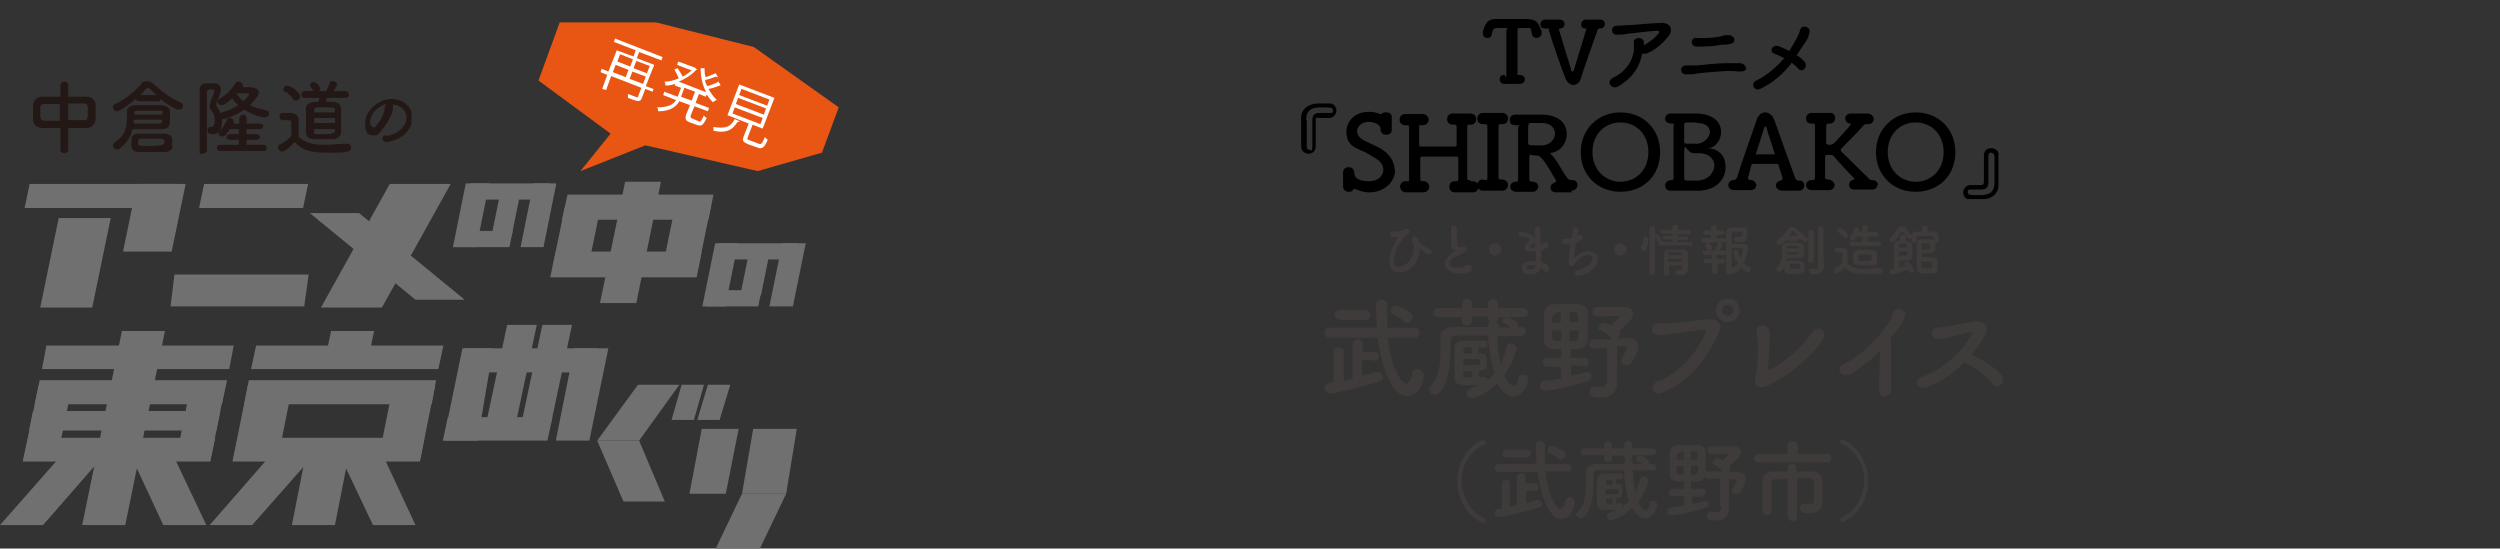 <?xml version="1.0" encoding="UTF-8"?>
<svg id="_レイヤー_1" data-name="レイヤー_1" xmlns="http://www.w3.org/2000/svg" xmlns:xlink="http://www.w3.org/1999/xlink" version="1.1" viewBox="0 0 447.1 98.1">
  <rect x="0" y="0" width="447.1" height="98.1" fill="#333333" stroke="none"/>
  <!-- Generator: Adobe Illustrator 29.1.0, SVG Export Plug-In . SVG Version: 2.1.0 Build 142)  -->
  <defs>
    <style>
      .st0 {
        fill: none;
      }

      .st1 {
        fill: #3f3b3a;
      }

      .st2 {
        clip-path: url(#clippath-1);
      }

      .st3 {
        clip-path: url(#clippath-2);
      }

      .st4 {
        fill: #e95513;
      }

      .st5 {
        fill: #231815;
      }

      .st6 {
        fill: #fff;
      }

      .st7 {
        fill: #717071;
      }

      .st8 {
        clip-path: url(#clippath);
      }
    </style>
    <clipPath id="clippath">
      <rect class="st0" x="5.8" y="14.5" width="67.8" height="13"/>
    </clipPath>
    <clipPath id="clippath-1">
      <rect class="st0" x="232.7" y="3.3" width="124.7" height="32.3"/>
    </clipPath>
    <clipPath id="clippath-2">
      <rect class="st0" x="236.9" y="40.2" width="121.3" height="53.2"/>
    </clipPath>
  </defs>
  <g id="_レイヤー_11" data-name="_レイヤー_1">
    <g id="_レイヤー_1-2">
      <g id="a">
        <g id="b">
          <g id="c">
            <g id="d">
              <polygon class="st7" points="54.2 37.2 35.6 37.2 36.5 32.9 55.1 32.9 54.2 37.2 54.2 37.2"/>
              <polygon class="st7" points="54.4 54.8 30.5 54.8 31.2 49.1 55.2 49.1 54.4 54.8 54.4 54.8"/>
              <polygon class="st7" points="30.8 37.2 4.4 37.2 5.3 32.9 31.6 32.9 30.8 37.2 30.8 37.2"/>
              <polygon class="st7" points="30.7 45 22 45 24.5 32.9 33.2 32.9 30.7 45 30.7 45"/>
              <polygon class="st7" points="16.5 55 7.2 55 10.5 39 19.8 39 16.5 55 16.5 55"/>
              <polygon class="st7" points="68.3 55 57.4 55 69.7 32.9 80.6 32.9 68.3 55 68.3 55"/>
              <polygon class="st7" points="83.1 53.6 74.3 53.6 55.4 38.1 64.2 38.1 83.1 53.6 83.1 53.6"/>
              <polygon class="st7" points="85.2 44.2 81 44.2 83.3 32.8 87.5 32.8 85.2 44.2 85.2 44.2"/>
              <polygon class="st7" points="97.6 35.7 83.5 35.7 84.1 32.8 98.2 32.8 97.6 35.7 97.6 35.7"/>
              <polygon class="st7" points="91.1 44.2 81.8 44.2 82.3 41.3 91.7 41.3 91.1 44.2 91.1 44.2"/>
              <polygon class="st7" points="91.5 42.2 87.9 42.2 89.5 34.3 93.1 34.3 91.5 42.2 91.5 42.2"/>
              <polygon class="st7" points="97.2 44.2 93.1 44.2 95.4 32.8 99.5 32.8 97.2 44.2 97.2 44.2"/>
              <polygon class="st7" points="85.4 78.8 79.3 78.8 82.7 62.3 88.2 62.3 85.4 78.8 85.4 78.8"/>
              <polygon class="st7" points="106 66.6 82.9 66.6 83.1 62.3 106.9 62.3 106 66.6 106 66.6"/>
              <polygon class="st7" points="97.9 78.8 79.2 78.8 80.1 74.6 98.8 74.6 97.9 78.8 97.9 78.8"/>
              <polygon class="st7" points="98.5 75.9 93.2 75.9 97 58.1 102.3 58.1 98.5 75.9 98.5 75.9"/>
              <polygon class="st7" points="114.3 78.8 106.8 78.8 114.1 68.8 121.5 68.8 114.3 78.8 114.3 78.8"/>
              <polygon class="st7" points="114.3 78.8 106.8 78.8 111.5 89.7 118.9 89.7 114.3 78.8 114.3 78.8"/>
              <polygon class="st7" points="92.2 75.9 86.9 75.9 90.7 58.1 96 58.1 92.2 75.9 92.2 75.9"/>
              <polygon class="st7" points="129.8 88.3 123.3 88.3 125.5 76.7 132.1 76.7 129.8 88.3 129.8 88.3"/>
              <polygon class="st7" points="140.6 88.3 132.7 88.3 134.7 76.7 142.5 76.7 140.6 88.3 140.6 88.3"/>
              <polygon class="st7" points="140.6 88.3 132.7 88.3 128 98.1 135.9 98.1 140.6 88.3 140.6 88.3"/>
              <polygon class="st7" points="124.1 75.1 120.1 75.1 121.9 68.8 125.9 68.8 124.1 75.1 124.1 75.1"/>
              <polygon class="st7" points="128.7 75.1 124.7 75.1 126.6 68.8 130.6 68.8 128.7 75.1 128.7 75.1"/>
              <polygon class="st7" points="105.4 78.8 99.4 78.8 102.7 62.3 108.8 62.3 105.4 78.8 105.4 78.8"/>
              <polygon class="st7" points="129.7 54.8 125.6 54.8 127.9 43.5 132 43.5 129.7 54.8 129.7 54.8"/>
              <polygon class="st7" points="142.2 46.4 128.1 46.4 128.6 43.5 142.8 43.5 142.2 46.4 142.2 46.4"/>
              <polygon class="st7" points="135.6 54.8 126.3 54.8 126.9 51.9 136.2 51.9 135.6 54.8 135.6 54.8"/>
              <polygon class="st7" points="136.1 52.8 132.4 52.8 134 44.9 137.7 44.9 136.1 52.8 136.1 52.8"/>
              <polygon class="st7" points="141.8 54.8 137.6 54.8 139.9 43.5 144.1 43.5 141.8 54.8 141.8 54.8"/>
              <polygon class="st7" points="126.7 39.3 100.5 39.3 101.5 34.8 127.6 34.8 126.7 39.3 126.7 39.3"/>
              <polygon class="st7" points="105.2 47.8 98.8 47.8 101 37.1 107.4 37.1 105.2 47.8 105.2 47.8"/>
              <polygon class="st7" points="113.8 54.2 107.3 54.2 111.8 32.5 118.2 32.5 113.8 54.2 113.8 54.2"/>
              <polygon class="st7" points="124.9 47.8 118.5 47.8 120.7 37.1 127.1 37.1 124.9 47.8 124.9 47.8"/>
              <polygon class="st7" points="124.6 49.6 98.4 49.6 99.4 45 125.5 45 124.6 49.6 124.6 49.6"/>
              <polygon class="st7" points="41 66 7.5 66 8.3 61.8 41.8 61.8 41 66 41 66"/>
              <polygon class="st7" points="38.7 77 5.2 77 5.9 73.5 39.4 73.5 38.7 77 38.7 77"/>
              <polygon class="st7" points="39.7 72.3 6.2 72.3 7.1 68 40.6 68 39.7 72.3 39.7 72.3"/>
              <polygon class="st7" points="37.6 82.5 4.1 82.5 5 78.3 38.5 78.3 37.6 82.5 37.6 82.5"/>
              <polygon class="st7" points="22.4 93.9 14.7 93.9 21.8 59.2 29.5 59.2 22.4 93.9 22.4 93.9"/>
              <polygon class="st7" points="10.1 82.5 4.1 82.5 6.9 69 12.9 69 10.1 82.5 10.1 82.5"/>
              <polygon class="st7" points="7.7 93.9 0 93.9 10.4 82.1 18 82.1 7.7 93.9 7.7 93.9"/>
              <polygon class="st7" points="29.2 93.9 36.9 93.9 31.3 82.1 23.7 82.1 29.2 93.9 29.2 93.9"/>
              <polygon class="st7" points="37.6 82.5 31.4 82.5 34.1 69 40.3 69 37.6 82.5 37.6 82.5"/>
              <polygon class="st7" points="78.4 66 44.9 66 45.8 61.8 79.3 61.8 78.4 66 78.4 66"/>
              <polygon class="st7" points="77.2 72.3 43.7 72.3 44.5 68 78 68 77.2 72.3 77.2 72.3"/>
              <polygon class="st7" points="75.1 82.5 41.6 82.5 42.5 78.3 75.9 78.3 75.1 82.5 75.1 82.5"/>
              <polygon class="st7" points="59.9 93.9 52.2 93.9 55.1 79.2 62.8 79.2 59.9 93.9 59.9 93.9"/>
              <polygon class="st7" points="65.7 65 58 65 59.2 59.2 66.9 59.2 65.7 65 65.7 65"/>
              <polygon class="st7" points="49.6 82.5 41.6 82.5 44.3 69 52.3 69 49.6 82.5 49.6 82.5"/>
              <polygon class="st7" points="45.1 93.9 37.5 93.9 47.8 82.1 55.5 82.1 45.1 93.9 45.1 93.9"/>
              <polygon class="st7" points="66.7 93.9 74.3 93.9 68.8 82.1 61.1 82.1 66.7 93.9 66.7 93.9"/>
              <polygon class="st7" points="75.1 82.5 67.6 82.5 70.3 69 77.8 69 75.1 82.5 75.1 82.5"/>
              <polygon class="st4" points="100.1 4 100.1 4 117.3 4 134.8 8.4 150 19.2 147 27.3 135.5 30.6 118.1 26.6 115.4 26 103.8 30.6 109.2 23.9 96.3 14.4 100.1 4 100.1 4"/>
              <path class="st6" d="M116.9,15.8l-.2.6-1.3-.5-.6,1.6c-.3.8-.7.7-2.5,0v-.7c.3.1.6.2.8.3.3.1.6.2.7.3.2,0,.3,0,.3-.1l.6-1.6-5.4-2.1-.9,2.5-.7-.2.9-2.5-1.2-.5.2-.6,1.2.5,1.5-3.8,3,1.1.4-1.1-3.9-1.5.2-.6,8.5,3.3-.2.6-4-1.5-.4,1.1,3.1,1.2-1.5,3.8,1.3.5h0ZM110.1,11.6l-.5,1.3,2.3.9.5-1.3-2.3-.9ZM113.2,10.6l-2.3-.9-.5,1.3,2.3.9.5-1.3ZM112.6,14.1l2.4.9.5-1.3-2.4-.9-.5,1.3ZM116.2,11.8l-2.4-.9-.5,1.3,2.4.9.5-1.3Z"/>
              <path class="st6" d="M128.2,13.7h-.2c-.5.2-1.3.5-1.9.6,0,.4.2.8.4,1.1.7-.2,1.5-.5,2-.8l.4.7h-.2c-.5.2-1.3.5-2,.6.4.7.9,1.4,1.5,2-.2,0-.5.2-.7.4-.4-.4-.8-.9-1.1-1.4l-.2.4-1.2-.5-.6,1.6,2.4.9-.2.6-2.4-.9-.7,1.7c0,.3,0,.4.3.5l1.2.5c.3.1.4,0,.9-1.1,0,.2.3.4.5.5-.6,1.2-.9,1.5-1.6,1.3l-1.4-.5c-.8-.3-.9-.6-.7-1.4l.7-1.7-1.9-.7c-.6,1-1.6,1.8-3.8,1.8,0-.2,0-.5-.2-.7,2,0,2.9-.5,3.4-1.3l-2.3-.9.2-.6,2.4.9.6-1.6-1.1-.4v-.3c-.5.2-1.1.3-1.7.3,0-.2,0-.5-.2-.7.8,0,1.7-.2,2.6-.6-.2-.4-.5-1.1-.8-1.6l.6-.2c.3.5.7,1.1.9,1.5.6-.3,1.1-.7,1.6-1.1l-2.6-1,.2-.6,3,1.1h0c.2.2.3.3.4.4h-.2c-.9,1-2,1.6-3.1,2.1l4.9,1.9c-.7-1.3-1-2.8-1-4.3h.7c0,.6,0,1.1.2,1.6.6-.2,1.3-.5,1.8-.7l.4.7h-.3,0ZM123.7,18l.6-1.6-1.9-.7-.6,1.6,1.9.7Z"/>
              <path class="st6" d="M132.2,21.8h-.3c-.8,1.3-1.8,2.1-4.3,1.6v-.7c2.3.4,3.1-.1,3.8-1.4l.9.4h0ZM133.7,24.6c-.1.3,0,.4.4.5l1.6.6c.4.2.6,0,1.1-1.2.1.2.4.4.5.5-.6,1.4-1,1.7-1.8,1.4l-1.7-.6c-.9-.4-1.1-.6-.8-1.4l.9-2.3-3.8-1.5,2.1-5.5,6.3,2.4-2.1,5.5-1.8-.7-.9,2.3h0ZM131.4,19.2l-.4,1.1,5,1.9.4-1.1-5-1.9ZM132,17.5l-.4,1.1,5,1.9.4-1.1-5-1.9ZM132.6,15.9l-.4,1.1,5,1.9.4-1.1-5-1.9Z"/>
              <g class="st8">
                <path class="st5" d="M68.8,19.2c0,1.6-1.5,3.3-1.8,3.6h-.2s-.6-.1-.6-1c0-1.4,1.5-2.9,2.9-3.2,0,0-.2.3-.2.5M69,24.2c-.4,0-.6.3-.6.6s.3.6.7.6,3.3-.4,4.4-3c.2-.4.3-.9.3-1.3,0-1.8-1.5-3.4-3.8-3.4s-4.7,2.1-4.7,4.3.8,2.2,1.6,2.2.6-.1.9-.4c1.3-1.3,2.5-3.4,2.5-4.6h0c0-.3,0-.5-.3-.5h0c1.7,0,2.7,1.1,2.7,2.4s-1.3,2.8-3.4,3.2M59.9,23v.4c0,.4-.7.6-2.1.6-2.1,0-1.6,0-1.6-.5v-.4h3.7,0ZM59.9,22h-3.7v-.9h3.7v.9ZM59.9,20.1h-3.7v-.3c0-.6.2-.6,1.8-.6s1.9,0,1.9.5v.3h0ZM52.8,25.5c1.4,1.4,2.6,1.8,5.7,1.8s2.7,0,3.6-.2c.5,0,.7-.4.7-.7s-.2-.7-.7-.7h0c-1.1,0-2.7.2-4.2.2s-3.5-.3-4.5-1.5v-2.8c0-.9-.4-1.3-1.4-1.4h-1.4c-.5,0-.6.3-.6.7,0,.6.5.6.8.6h.6c.5,0,.7,0,.7.4v2.4c-.5.6-1.2,1.1-2,1.5-.3.1-.4.4-.4.5,0,.4.4.8.8.8s1.5-.9,2.2-1.7M52.9,18c.4,0,.8-.4.8-.8,0-.7-1.8-1.9-2.3-1.9s-.7.3-.7.7,0,.3.3.4c.4.2,1,.7,1.4,1.3,0,.2.3.3.5.3M61.8,17.5c.4,0,.6-.3.6-.6s-.2-.6-.6-.6h-2.1c.4-.7.6-1.1.6-1.2,0-.3-.4-.6-.8-.6s-.4,0-.5.3c-.3.7-.4,1.1-.7,1.5h-1.2c0-.1.2-.3.2-.4s-.5-1.2-1.1-1.2-.7.2-.7.5,0,.1,0,.2c0,.2.3.4.6.8h0c0,.1-1.6.1-1.6.1-.4,0-.6.3-.6.6s.2.6.6.6h2.6c0,.3,0,.5-.2.7-.8,0-2.2,0-2.2,1.3v4.1c0,.7.5,1.3,1.5,1.3h3.3c.9,0,1.5-.6,1.5-1.3v-4.2c0-.6-.6-1.2-1.5-1.2h-1.2c0-.2,0-.5.2-.7h3.3ZM42.5,16.7h1.8c.6,0,.2,0,.2.2s-.5.8-1,1.2c-.5-.4-.8-.8-1.2-1.3h0c0-.1,0-.1,0-.1h.1ZM47.2,27c.4,0,.5-.3.5-.6s-.2-.5-.5-.5h-3.1v-.9h1.8c.4,0,.6-.3.6-.5s-.2-.5-.6-.5h-1.8v-.9h2.4c.4,0,.6-.3.6-.5s-.2-.5-.6-.5h-2.4v-.9c0-.5-.3-.7-.6-.7s-.7.2-.7.7v.9h-1v-.4c0-.3-.3-.6-.7-.6s-.4.1-.5.3c-.4.9-.8,1.6-1.5,2.2v.3c0,.3.3.5.7.5s.6-.3,1.3-1.3h1.6v.9h-1.6c-.4,0-.6.3-.6.5s.2.5.6.5h1.6v.9h-3.4c-.4,0-.5.3-.5.6s.2.5.5.5h7.9ZM43.4,15.5v-.3c0-.3-.3-.6-.7-.6s-.4,0-.6.3c-.9,1.4-1.7,2.1-2.9,2.8-.2.1-.3.3-.3.5,0,.3.3.6.7.6s.5,0,1.9-1.2c.3.4.6.8,1.1,1.2-.7.5-1.7,1-2.9,1.3-.2,0-.3.1-.3.2,0-.3-.2-.6-.4-.9s-.3-.4-.3-.6v-.4c.5-1.2.8-1.9.8-2.4s-.4-1.1-1.1-1.1h-1.5c-.9,0-1.2.5-1.2,1.4v10.5c0,2.6.3.6.7.6s.6-.2.6-.6v-10.3c0-.5.3-.5.8-.5s.5,0,.5.3c0,0,0,.5-.6,1.7,0,.3-.2.5-.2.8s0,.7.4,1.1c.4.5.5,1,.5,1.7s-.2,1.1-.6,1.1,0,0-.2,0h0c-.3,0-.5.3-.5.6s0,.7,1,.7,1.6-.9,1.6-2.1v-.7s.2.1.3.1,2-.5,3.7-1.7c1.4.9,3,1.4,3.6,1.4s.8-.3.8-.7-.2-.5-.6-.6c-1-.2-2-.5-2.8-.9.5-.5,1.6-1.7,1.6-2.3s-.9-.9-1.5-.9h-1.3v-.2h-.2.1ZM29.4,25.5c0,.4-.8.6-2.4.6-2.4,0-2.3,0-2.3-.6s.1-.7.5-.7h1.8c2,0,2.4,0,2.4.4v.3M29,21.4c0,.4,0,.7-.5.7h-4.6v-.7h5.1ZM24,20.5h0c0-.5.1-.7.5-.7h4c1,0,.5.2.5.7h-5ZM25,17.1c.4-.4.7-.7,1-1.1.2-.2.3-.3.4-.3s.3.1.5.3c.4.3.7.7,1.1,1h-3.1.1ZM30.8,26.1v-1.3c0-.5-.7-.9-1.4-.9h-4.7c-.8,0-1.2.5-1.2,1v1.2c0,.6.5,1.1,1.3,1.1h4.7c.8,0,1.4-.5,1.4-1.1M23.8,23.1h5c1.6,0,1.6-.6,1.6-2.2s0-.8,0-1c0-.7-.6-1-1.6-1.1h-4.6c-1,0-1.5.5-1.5,1.1h0v.8c0,2.3-.4,3.6-2.1,4.7-.2.2-.4.4-.4.6,0,.4.3.7.7.7s.4,0,.6-.2c1.3-1.1,2-2.2,2.2-3.4M28.2,18.2c.3,0,.5-.2.5-.5.5.4,2.5,1.9,3.2,1.9s.8-.4.8-.7,0-.4-.4-.6c-1.7-.7-3.2-1.8-4.6-3.1-.5-.4-.9-.7-1.4-.7s-.9.2-1.2.7c-1.1,1.2-2.8,2.7-4.5,3.4-.3.1-.4.4-.4.6s.2.7.7.7,2.1-1.1,3.4-2.2c0,.2.2.4.5.4h3.4ZM10.8,21.6h-2.8c-.8,0-.8-.5-.8-1.4v-1c0-.3.2-.6.7-.6h2.8v3.1h.1ZM12.2,18.5h2.8c.7,0,.7.3.7,1.5s0,1.5-.7,1.5h-2.8v-3.1h0ZM10.8,26.8c0,.4.4.6.7.6s.7-.2.7-.6v-3.9h3.3c1,0,1.5-.8,1.6-1.5v-2.7c0-.6-.6-1.4-1.5-1.4h-3.4v-2.1c0-.4-.4-.6-.7-.6s-.7.2-.7.6v2.1h-3.3c-1.1,0-1.5.9-1.6,1.5v2.6c0,.8.6,1.4,1.6,1.5h3.3v3.9h0Z"/>
              </g>
            </g>
          </g>
        </g>
      </g>
    </g>
  </g>
  <g class="st2">
    <path d="M355.6,27.9c0-.4.2-.6.5-.6s.5.2.6.6v4.8c0,2.2-1.7,2.2-2.9,2.2s-1.9,0-1.9-.5.2-.5.5-.5h0c.6,0,1.4,0,1.9,0,.9,0,1.3-.4,1.3-1.3v-1.3c0-1.2,0-2.7,0-3.4h0ZM357.5,32.6v-4.8c0-.8-.7-1.3-1.4-1.3s-1.3.4-1.3,1.3h0c0,.9,0,2.3,0,3.5v1.3c0,.3-.2.5-.5.5-.5,0-1.2,0-1.8,0h-.1c-.8,0-1.3.7-1.3,1.3s.4,1.3,1.2,1.3c.4,0,1.2,0,1.8,0,3.1,0,3.4-2.1,3.4-3M342.6,32.5c-2.7,0-5-2.1-5-5.3s2.2-5.3,5-5.3,5,2.1,5,5.3-2.2,5.3-5,5.3M342.6,34.3c4.1,0,7.1-2.9,7.1-7.1s-3.1-7.1-7.1-7.1-7.1,3-7.1,7.1,3,7.1,7.1,7.1M335.9,33.2c0-.5-.4-1-1.1-1-.1,0-.4,0-.5-.2-1-1-3.7-3.6-5-4.9,0-.1-.1-.2-.1-.3s0-.2.2-.3c1.1-1.2,2.9-2.9,3.9-4.1.1-.2.4-.2.6-.2h.2c.7,0,1-.5,1-.9s-.4-1-1.1-1c-.5,0-1.1,0-1.7,0s-1,0-1.3,0h0c-.7,0-1,.5-1,.9s.3.8.8.9c.1,0,.2,0,.2.1s0,.2-2.8,3.2c-.3.4-.7.5-1.1.5s-.5-.2-.5-.4c0-.4,0-1.1,0-1.9v-1.1c0-.3.2-.4.4-.4h.2c.7,0,1-.5,1-1,0-.7-.5-1-1.1-.9-.5,0-1.1,0-1.7,0s-1,0-1.4,0h0c-.7,0-1,.5-1,.9s0,1,1.1,1h.1c.3,0,.4,0,.4.4,0,1.2,0,2.6,0,4s0,3.6,0,5.3c0,.3-.2.4-.4.4h-.2c-.7,0-1,.5-1,.9s.3.9,1,.9h0c.4,0,1,0,1.6,0s1,0,1.5,0h0c.7,0,1-.5,1-.9s-.5-1-1.1-1c-.4,0-.6-.1-.6-.3,0-.5,0-1,0-1.5,0-1,0-1.8,0-2.2,0-.3.2-.4.4-.4s.3,0,.5,0c.3,0,.5,0,.8.4.8,1,2.4,2.6,3.5,3.8,0,0,0,0,0,.1,0,0-.1.2-.3.2-.4.1-.6.5-.6.9s.3.8.9.8h0c.4,0,1,0,1.7,0s1.1,0,1.5,0h0c.7,0,1-.5,1-1M314.2,27.7c-.1,0-.2,0-.2-.1,0,0,1-3.2,1.4-4.4.1-.4.2-.6.3-.6s.2.1.3.5c.1.5,1.4,4.3,1.4,4.5s0,0-.2,0h-3.1ZM318.6,32.3h0c-.7,0-1,.5-1,.9s.5.9,1.1.9c.4,0,1,0,1.6,0s1,0,1.4,0h0c.7,0,1-.5,1-.9s-.2-1-1.1-.9c-.3,0-.5-.4-.6-.6-.9-2.4-2.7-7.5-3.7-10.3-.3-.8-1-1.3-1.6-1.3s-1.2.4-1.5,1.2c-.7,2.2-2.5,7-3.5,10.3,0,.2-.3.6-.6.6h0c-.7,0-1,.5-1,.9s.3.9,1,.9h0c.4,0,1,0,1.6,0s1,0,1.4,0h0c.7,0,1-.5,1-.9s-.5-1-1.1-.9c-.2,0-.4-.2-.4-.4,0,0,.4-1.5.6-2.2,0-.2.1-.3.4-.3h4.2c.1,0,.3.1.3.3.2.7.7,2.2.7,2.3,0,.2-.1.3-.3.3h0ZM304.1,32.3c-.3,0-.9,0-1.4,0-1.4,0-1.5,0-1.5-.5,0-.3,0-.8,0-4s.3-.4,1.7-.4.8,0,1.2,0c1.7.1,2.5,1.2,2.5,2.2s-.9,2.5-2.5,2.6M303.5,22c1.7,0,2.3.8,2.3,1.6s-.9,2-2.2,2.1c-.3,0-.7,0-1.1,0-1.2,0-1.3,0-1.3-.4,0-1.1,0-2.5,0-2.9,0-.5.1-.5,1.3-.5s1,0,1,0M305.6,26.6s-.3,0-.3,0,0,0,.3-.1c1.3-.2,2.2-1.5,2.2-2.9s-.9-3.1-4.2-3.3c-.4,0-.8,0-1.1,0-.9,0-1.8,0-2.7,0s-.6,0-1,0h0c-.7,0-1,.5-1,.9,0,.7.6.9,1.2.9s.3.1.3.4c0,.8,0,2.8,0,4.7s0,3.8,0,4.6c0,.2,0,.4-.4.4h0c-.7,0-1.1.5-1.1,1s.4,1,1.1.9c.4,0,.7,0,1,0,1,0,1.9,0,2.9,0s.8,0,1.2,0c3.2-.2,4.6-2.2,4.6-4.2s-1.1-3.2-3-3.4M289.8,32.5c-2.7,0-5-2.1-5-5.3s2.2-5.3,5-5.3,5,2.1,5,5.3-2.2,5.3-5,5.3M289.8,34.3c4.1,0,7.1-2.9,7.1-7.1s-3.1-7.1-7.1-7.1-7.1,3-7.1,7.1,3,7.1,7.1,7.1M276,26c-.3,0-.8,0-1.2,0-1.2,0-1.5,0-1.5-.4v-2.2c0-1.3,0-1.4.6-1.4.2,0,.5,0,.8,0s.9,0,1.1,0c1.6,0,2.3,1,2.3,1.9s-.8,2-2.2,2.1M281,34.1c.7,0,1.1-.5,1.1-1s-.3-.9-1-.9c-.6,0-.7,0-2.3-2.7-.4-.7-.9-1.4-1.5-2,0,0,0-.1,0-.1,0,0,.1-.1.3-.1,1.6-.3,2.6-1.8,2.6-3.3s-.9-3.3-4.1-3.5c-.4,0-.9,0-1.3,0-.9,0-1.7,0-2.6,0s-.8,0-1.2,0h0c-.7,0-1,.5-1,.9s0,1,1.1,1,.4.1.4.4c0,.8,0,2.8,0,4.7s0,3.8,0,4.6c0,.2,0,.4-.4.4h0c-.7,0-1,.5-1,.9s.3.9,1.1.9c.2,0,.8,0,1.5,0s.9,0,1.4,0h0c.6,0,1-.5,1-.9s-.3-.9-1-.9c-.4,0-.6-.1-.6-.4,0-1.2,0-3,0-3.9s.4-.4.9-.4.3,0,.5,0c.7,0,1.6,1.4,3.4,4.5,0,0,0,0,0,.1,0,.1-.2.2-.3.3-.5.1-.7.5-.7.9s.3.8,1,.8h0c.4,0,.9,0,1.3,0s1,0,1.5,0M265.2,32.1h0c-.7,0-1,.5-1,1s.4,1,1,1h0c.5,0,1.1,0,1.8,0s1.1,0,1.6,0h0c.7,0,1.1-.5,1.1-1s-.4-1-1.1-1h0c0,0-.2,0-.3,0-.2,0-.3-.2-.3-.4,0-1.8,0-3.7,0-5.4s0-2.5,0-3.7c0-.3,0-.4.4-.4h.3c.7,0,1-.5,1-1s-.3-1-1.1-1h0c-.5,0-1.2,0-1.9,0s-1.1,0-1.5,0h0c-.7,0-1,.5-1,1s.2,1,1.1,1h.3s0,0,0,0c.3,0,.4.2.4.4,0,1.1,0,2.4,0,3.6,0,1.9,0,3.8,0,5.6,0,.3,0,.4-.3.4h-.3ZM262.7,32.2c-.3,0-.3-.1-.3-.3,0-1.4,0-3.3,0-5.1s0-3,0-4.2c0-.3.2-.3.4-.3h.2c.7,0,1-.5,1-1s-.3-1-1.1-1h0c-.5,0-1.1,0-1.7,0s-1,0-1.4,0h0c-.7,0-1,.5-1,1s.3,1,1.1,1c0,0,.1,0,.2,0,.2,0,.4,0,.4.3,0,.7,0,1.3,0,1.9s0,1,0,1.3c0,.2,0,.4-.3.4-.7,0-2,0-3.2,0s-2.4,0-2.9,0c-.2,0-.3,0-.3-.4s0-.7,0-1.2,0-1.1,0-1.8.1-.4.4-.4h.2c.7,0,1.1-.5,1.1-1s-.4-1-1.1-1h0c-.5,0-1.1,0-1.7,0s-1,0-1.4,0h0c-.7,0-1,.5-1,1s.3,1,1.1,1h.3s0,0,0,0c.3,0,.3.2.3.4,0,1,0,2.2,0,3.4,0,2,0,4.1,0,5.9,0,.2,0,.3-.2.3h-.4c-.7,0-1,.5-1,1s.4,1,1,1h0c.4,0,1,0,1.6,0s1,0,1.5,0h0c.7,0,1.1-.5,1.1-1s-.4-1-1.1-1h-.2c-.2,0-.3-.2-.3-.4v-1.4c0-1,0-1.8,0-2.3,0-.3.2-.3.4-.3.7,0,2,0,3.3,0s2,0,2.7,0c.3,0,.4,0,.4.4,0,.3,0,.8,0,1.5s0,1.4,0,2.2c0,.2-.1.3-.3.3s-.2,0-.3,0h0c-.7,0-1,.5-1,1s.2,1,1.1,1c.4,0,1,0,1.6,0s1,0,1.5,0h0c.7,0,1-.5,1-1s-.3-1-1.1-1h-.2ZM249.4,30.3c0-1.3-.8-2.8-2.6-3.8-.9-.5-2.1-1-2.9-1.4-.8-.4-1.2-1.1-1.2-1.7s.7-1.6,2-1.6,2.2.6,2.2,1.2,0,.1,0,.2h0c0,.6.5.9,1,.9s1-.2,1-.9c0-.3,0-.7,0-1.2s0-.7,0-1.1h0c0-.6-.5-.8-1-.8s-.6,0-.8.3c0,0-.1,0-.2,0s0,0-.1,0c-.6-.3-1.3-.4-2-.4-2.5,0-4,1.7-4,3.5s.7,2.6,2.4,3.3c1,.4,2,1,2.8,1.5,1,.6,1.4,1.3,1.4,2.1s-.7,2-2.5,2-2.7-.5-2.7-1.5h0c0-.7-.5-1-1-1s-1,.3-1,.9h0c0,.4,0,.9,0,1.4s0,.8,0,1.1h0c0,.7.5,1,1,1s.6-.1.8-.4c0,0,.1-.1.2-.1s0,0,.2,0c.7.3,1.5.6,2.5.6,2.7,0,4.6-1.9,4.6-4M233.6,21.4c0-2.2,1.7-2.2,2.9-2.2s1.9,0,1.9.5-.2.5-.5.5h0c-.6,0-1.4,0-1.9,0-.9,0-1.3.4-1.3,1.3,0,1.4,0,3.6,0,4.7s-.2.6-.5.6-.5-.2-.5-.6v-4.7ZM232.7,26.2c0,.8.7,1.3,1.3,1.3s1.3-.4,1.3-1.3,0-3.7,0-4.6.2-.5.5-.5c.5,0,1.2,0,1.8,0h.1c.8,0,1.3-.7,1.3-1.3s-.4-1.3-1.2-1.3c-.4,0-1.2,0-1.8,0-3.1,0-3.4,2.1-3.4,3v4.8Z"/>
    <path d="M320.4,11.2c.5.4.9.7,1.2,1.1.4.4.9.3,1.1,0,.3-.3.4-.8,0-1.3-.4-.4-.8-.8-1.4-1.1.5-.8,1.1-1.6,1.6-2.4.4-.6.6-1.1.7-1.7.2-1.2-1.5-1.4-1.7-.4,0,.3-.3.9-.6,1.5-.4.7-.8,1.4-1.3,2.2-.6-.3-1.3-.6-1.8-.8-1.2-.5-1.9.9-.9,1.3.6.2,1.2.5,1.8.8-1.4,1.6-3.1,3.1-5,4-1.1.5-.4,2,.7,1.5,2.3-1.1,4.1-2.7,5.5-4.5M312.3,12.4c0-.4-.3-1-1-1.1-.9,0-1.8,0-2.7,0-1.5,0-4,.3-5,.4-.6,0-1.5,0-2,0-1.3,0-1.2,1.6-.1,1.6.9,0,1.3,0,2.2-.2,1.2-.1,3.2-.3,4.9-.4.8,0,1.7,0,2.5.1.7,0,1.2-.2,1.3-.7M309.2,7.9c1.5-.1,1.1-1.6,0-1.6-.3,0-.5,0-.7,0-.2,0-.4.1-.7.2-.9.2-2.2.3-2.9.3-.5,0-.9,0-1.4,0-1.2-.2-1.2,1.4-.3,1.5.6.1,1.3,0,1.9,0,.7,0,1.8-.1,2.7-.3.5,0,.9,0,1.4-.1M293.8,9.6c.2,0,.4,0,.6,0,1.6-.6,2.9-1.8,3.9-3,1.1-1.3.4-2.6-1.3-2.5-2.5.1-5.1.4-5.8.4-.7,0-1.4.1-2,.1-1.3,0-1.1,1.6-.1,1.6.9,0,1.3,0,2.1-.2.7,0,3.2-.4,5.1-.5.6,0,.5.2.3.5-.6.8-1.7,1.6-2.6,2.1,0-.2,0-.5,0-.6-.2-1.1-2-.8-1.8.2,0,.4,0,.9,0,1.4-.3,1.9-1.4,3.7-3.7,4.8-1.4.7-.3,2.3,1,1.5,2.5-1.5,3.7-3.4,4.2-5.8M283.5,5c.1,0,.2.1.2.2,0,0-1.8,6-2.2,7.2,0,.3-.2.4-.3.4s-.2-.1-.2-.3c-.8-2.5-2.2-7.2-2.2-7.2s0-.2.2-.2h0c.5,0,.8-.4.8-.8s-.3-.8-.9-.8h0c-.4,0-.9,0-1.4,0s-.8,0-1.1,0h0c-.6,0-.9.4-.9.8s0,.8,1,.8.4.1.5.3c.6,2.1,2.3,7,3,8.7.3.7.9,1.1,1.4,1.1s1.1-.4,1.3-1.1c.5-1.7,2-5.9,3-8.7,0-.2.2-.3.4-.3.6,0,.9-.4.9-.8,0-.6-.4-.8-.9-.8h0c-.4,0-.9,0-1.3,0s-.7,0-1.1,0h0c-.6,0-.9.4-.9.8s0,.8.9.8M269.4,5.2c0,.9,0,1.8,0,2.8,0,1.9,0,3.8,0,5.1s-.2.3-.4.3h0c-.6,0-.8.4-.8.8s.4.9.9.8c.4,0,.9,0,1.4,0s.9,0,1.3,0h0c.6,0,.9-.4.9-.8s-.3-.8-.9-.8-.4,0-.4-.4c0-1,0-2.2,0-3.3s0-3.3,0-4.4c0-.3,0-.3,1.3-.3s1,0,1.2.7c0,.1,0,.3.1.5.1.4.5.6.8.6s.9-.3.9-.8,0-.2,0-.4c-.1-.3-.3-.7-.4-.9-.3-.9-1-1.3-2.2-1.3h-.2c-.7,0-1.8,0-2.9,0s-1.6,0-2.1,0h-.3c-1.6,0-1.9.7-2.4,2.2,0,.1,0,.3,0,.4,0,.5.4.8.8.8s.7-.2.8-.6c0-.2,0-.4.1-.5.2-.7.3-.7,1.6-.7s1.1,0,1.1.3"/>
  </g>
  <g class="st3">
    <path class="st1" d="M329.4,93.4c.6,0,4.7-2.3,4.7-7.4s-4.1-7.4-4.6-7.4-.4.2-.4.4,0,.3.3.4c2.7,1.4,4,3.9,4,6.5s-1.3,5.3-4,6.7c-.2,0-.3.2-.3.4s.1.3.4.3M319.8,92.4c0,.5.4.8.8.8s.8-.3.8-.8v-6.9c1,0,1.9,0,2.4,0,.4,0,.6.3.6.6,0,1,0,3.4,0,3.4,0,.5-.4.7-.8.7s-.6,0-.8-.1c0,0-.1,0-.2,0-.4,0-.7.4-.7.8,0,.8.9.9,1.7.9,1.5,0,2.3-.9,2.3-2h0c0-.6,0-1,0-1.3v-1c0-.5,0-1,0-1.5,0-1.1-.8-1.7-1.8-1.7-.7,0-1.7,0-2.8,0v-.6c0-.5-.4-.8-.8-.8s-.8.3-.8.8v.6c-1,0-2,0-2.6,0-1.2,0-1.9.6-1.9,1.8,0,1.2,0,2.9,0,4.3v1c0,.5.4.7.8.7s.8-.2.8-.7h0c0-.8,0-1.7,0-2.6s0-1.8,0-2.4c0-.5.2-.7.6-.7.5,0,1.4,0,2.3,0v6.8ZM326.7,82.7c.5,0,.8-.4.8-.8s-.3-.7-.8-.7h-5.2s0-1.5,0-1.5c0-.5-.4-.8-.9-.8s-.9.3-.9.8v1.5s-5.2,0-5.2,0c-.5,0-.8.4-.8.8s.3.7.8.7h6s6.1,0,6.1,0ZM301.1,84.9c-.9,0-1.2,0-1.3-.5,0-.3,0-.7,0-1.1h1.3v1.6ZM303.7,83.3c0,1.6,0,1.6-1.3,1.6v-1.6h1.3ZM301.1,82.2h-1.3q0-1.5,1.3-1.5v1.5ZM302.4,82.2v-1.5c1,0,1.2,0,1.2.5,0,.3,0,.6,0,1h-1.3ZM304.5,88.6c.4,0,.6-.3.6-.6s-.2-.6-.6-.6h-2.1s0-1.3,0-1.3c.3,0,.7,0,1,0,1,0,1.5-.5,1.6-1.3,0-.6,0-1.2,0-1.8s0-1.4,0-2.2c0-.7-.6-1.2-1.4-1.2-.6,0-1.1,0-1.7,0s-1.1,0-1.7,0c-1.2,0-1.6.8-1.6,1.5,0,.6,0,1.2,0,1.9s0,1.3,0,1.8c0,.8.6,1.3,1.5,1.3.3,0,.7,0,1.1,0v1.3h-2.1c-.4,0-.6.3-.6.7s.2.6.6.6h2.1s0,1.7,0,1.7c-.8.1-1.6.3-2.4.4-.4,0-.6.4-.6.7s.3.7.7.7,4-.6,6.2-1.4c.3-.1.5-.4.5-.6s-.2-.6-.6-.6-.1,0-.2,0c-.7.2-1.4.4-2.2.6v-1.4h2ZM307.8,90.6c0,.8-.3,1-.9,1s-.5,0-.8-.1c0,0-.1,0-.2,0-.4,0-.6.4-.6.7,0,.8.7.9,1.6.9,1.8,0,2.3-1.2,2.3-2.1h0s0-2.3,0-2.3v-3c1.2,0,1.4,0,1.4.3s-.7,1.3-.8,1.4c0,.1-.1.3-.1.4,0,.4.4.6.8.6s.6-.1.8-.4c0,0,.9-1.5.9-2.3s-.5-1.2-1.4-1.3c-.5,0-1.1,0-1.7,0,.2-.1.4-.4.4-.7s0-.3-.2-.4c0,0,0,0,0,0,2-1.6,2.1-2.2,2.1-2.5,0-.5-.5-1-1.3-1h-1.1c-1,0-2,0-2.9,0-.5,0-.7.4-.7.7s.2.7.7.7h0c1.1,0,2.2-.1,3.1-.1s.1,0,.1,0c0,.1-.9,1-1.2,1.3-.3-.2-.7-.4-1-.4-.4,0-.8.4-.8.7s0,.3.3.4c.4.2,1.1.6,1.5,1.1,0,0,0,.1.1.1-.9,0-1.8,0-2.6,0-.4,0-.7.3-.7.7s.2.6.7.6h0c.6,0,1.3,0,2,0v4.9ZM288.4,90.1c-1.1,0-1.2,0-1.2-.4,0-.1,0-.3,0-.5h1.2v.9ZM289.5,88.1c0,.2,0,.3-.4.3-.5,0-1.4,0-2,0v-.9h2.1c.2,0,.3,0,.3.3v.3ZM288.4,86.7h-1.2c0-.2,0-.3,0-.5,0-.4,0-.4,1.2-.4v.8ZM295.6,84.2c.4,0,.6-.3.6-.6s-.2-.6-.7-.6h-.6c0,0,0-.2,0-.3,0-.5-1.2-1.2-1.6-1.2s-.7.3-.7.6,0,.2.2.3c.3.2.6.3.9.6-.6,0-1.1,0-1.7,0h0c0-.4-.2-.7-.4-.8.2,0,.3-.3.3-.5v-.3h3.6c.5,0,.7-.3.7-.6s-.2-.6-.7-.6h-3.6v-.7c0-.4-.4-.6-.7-.6s-.7.2-.7.6v.7h-2.2v-.7c0-.4-.4-.6-.7-.6s-.7.2-.7.6v.7h-3.5c-.5,0-.7.3-.7.6s.2.6.7.6h3.5v.7c0,.4.3.6.7.6s.7-.2.7-.6v-.6h2.2v.3c0,.3.1.4.3.5-.2.1-.3.3-.3.5h0v.2c-1.8,0-3.6,0-5.2,0-1.1,0-1.7.8-1.7,1.5h0c0,.5,0,1.2,0,2.1,0,1.7-.2,3.9-1.4,4.9-.2.2-.3.4-.3.5,0,.4.4.7.8.7,1,0,2.3-2.1,2.3-6.7s0-.9,0-1.2.2-.7.7-.7c1.4,0,3,0,4.7,0,.1,1.8.4,3.8.9,5.5-.3.3-.6.6-1,.9,0-.2-.2-.5-.5-.5h0c-.2,0-.5,0-.8,0v-.9h.1c1,0,1-.5,1-1.1,0-1.2,0-1.5-.9-1.5h-.2v-.8h.7c.4,0,.6-.3.6-.5s-.2-.5-.5-.5c-.2,0-.6,0-.9,0-.7,0-1.5,0-2.1,0s-1.2.4-1.2,1.1c0,.4,0,1.2,0,2s0,1.6,0,2.2c0,1.2.8,1.2,2.4,1.2s.7,0,1.1,0c-.4.2-.7.3-1.2.5-.4.1-.5.4-.5.6,0,.4.3.7.7.7s2.2-.6,3.8-2.2c.4.7,1.1,1.9,2.4,1.9s2.1-1.8,2.1-2.4-.4-.7-.8-.7-.6.2-.6.6c-.1.8-.4,1.1-.6,1.1-.5,0-1.1-.9-1.4-1.5,1.3-1.8,1.8-3.7,1.8-3.9,0-.4-.4-.7-.8-.7s-.6.2-.7.5c-.2.8-.5,1.7-.8,2.4-.3-1.2-.4-2.6-.5-4,1.1,0,2.2,0,3.3,0h0ZM274.5,87.8c.4,0,.6-.3.6-.7s-.2-.7-.6-.7h-1.7v-1.1c0-.4-.4-.7-.7-.7s-.8.2-.8.7v5.1c-.4,0-.9.2-1.3.3v-4.2c0-.5-.4-.7-.7-.7s-.7.2-.7.7v4.5c-.2,0-.3,0-.5,0-.6,0-.8.5-.8.8s.3.7.8.7,4.5-.9,7.1-1.7c.4-.1.6-.4.6-.7s-.3-.7-.7-.7,0,0-2.2.6v-2.2h1.7ZM280.3,84.4c.5,0,.7-.4.7-.7s-.2-.7-.7-.7h-4c0-.7,0-1.4,0-2.1s0-.8,0-1.2h0c0-.5-.4-.8-.8-.8s-.8.2-.8.7c0,1.1,0,2.2.1,3.4h-6.8c-.5,0-.7.4-.7.7s.3.7.7.7h7c.5,4.2,2,8.4,4.2,8.4s2.4-2.7,2.4-3.1-.4-.8-.9-.8-.6.2-.7.6c-.2,1-.5,1.5-.9,1.5-.6,0-2.3-2-2.7-6.7h3.9ZM273.1,81.8c.5,0,.7-.4.7-.7s-.2-.7-.7-.7h-3.6c-.5,0-.8.4-.8.7s.3.7.8.7h3.6ZM279.2,82.2c.4,0,.8-.4.8-.8s0-.4-.3-.6c-.4-.4-1.6-1-2.2-1s-.7.4-.7.7.1.5.4.6c.3.1,1,.4,1.4.9.2.2.4.2.5.2M265.7,93.1c0-.2,0-.3-.3-.4-2.6-1.4-4-4.1-4-6.7s1.3-5.2,4-6.5c.2,0,.3-.3.3-.4,0-.2-.2-.4-.5-.4-.5,0-4.6,2.3-4.6,7.4s4.1,7.4,4.7,7.4.4-.2.4-.3"/>
    <path class="st1" d="M351.3,64.8c1.8.8,4,2.5,5,3.8.4.6,1.1.5,1.5.2.4-.3.6-1,.2-1.6-1.1-1.6-3.6-2.9-5.4-3.8,1-1.2,1.8-2.4,2.5-3.7.7-1.2-.2-2.3-1.9-2.2-1.7.2-4.1.8-4.8.9-.5,0-1.2.2-1.8.2-1.6,0-1.3,2.1,0,2,.8,0,1.1-.1,2-.3.5-.1,2.8-.8,3.8-.9.2,0,.3.1.2.4-1.6,3-5,6.3-8.9,7.6-1.7.6-.7,2.4.8,1.9,2.8-1.1,5.1-2.7,6.9-4.6M336.2,62.5c0,.2,0,.4,0,.6,0,1.9-.1,4.5-.2,6.6,0,.9.5,1.2,1.1,1.2.5,0,1.1-.4,1.1-1.3,0-2.1,0-5.2,0-6.7,0-1.3,0-1.5,0-2,0-.1,0-.2-.2-.3.5-.7,1.1-1.3,1.6-2.1.6-.8.7-1.2,1-1.7.7-1.5-1.6-2.1-2-.9-.1.4-.5,1.3-.7,1.6-2,3.1-5.1,6.2-8.3,7.7-1.4.7-.3,2.7,1.5,1.6,2.1-1.3,3.7-2.6,5.3-4.2M326.1,60.5c.8-1.2-1-2.5-1.9-1.2-1.4,2.2-4.3,5-7.4,6.7-.6.3-.6,0-.6-.4,0-.7.3-3.9.3-4.7s0-1.3-.1-1.9c-.4-1.1-1.9-1-2.2-.2-.1.3,0,.6,0,1,0,.3.1.9.2,1.2,0,1.3,0,5.4-.5,6.8-.3,1,.5,1.8,1.9,1.3,3.9-1.6,8.5-5.6,10.3-8.5M310,55.5c0,.6-.5,1-1,1s-1-.4-1-1,.4-1,1-1,1,.5,1,1M297.3,70.2c5.6-2.3,8.1-6.6,10.2-10.9.6-1.2-.2-2.3-1.8-2.2-2.2.1-4.9.6-6.6.7-.8,0-1.6.1-2.4,0-1.8,0-1.6,2.1-.1,2.1,1.2,0,1.3,0,2.5-.2,1.4-.2,4-.6,5.5-.7.3,0,.5.1.4.5-1.1,2.9-4.3,7.1-8.5,8.7-1.7.6-1,2.8.9,2M311.1,55.5c0-1.2-.9-2.1-2.1-2.1s-2.1.9-2.1,2.1.9,2.1,2.1,2.1,2.1-.9,2.1-2.1M279.1,61c-1.2,0-1.5,0-1.5-.6,0-.4,0-.9,0-1.3h1.6v1.9ZM282.3,59.1c0,1.9,0,1.9-1.6,1.9v-1.9h1.6ZM279.1,57.7h-1.6q0-1.9,1.6-1.9v1.9ZM280.7,57.7v-1.9c1.2,0,1.5,0,1.5.6,0,.4,0,.8,0,1.2h-1.6ZM283.3,65.6c.5,0,.8-.4.8-.8s-.3-.8-.7-.8h-2.5s0-1.6,0-1.6c.4,0,.8,0,1.2,0,1.2,0,1.8-.7,1.9-1.6,0-.7,0-1.5,0-2.2s0-1.8,0-2.7c0-.9-.8-1.5-1.7-1.5-.7,0-1.4,0-2.1,0s-1.4,0-2.1,0c-1.5,0-1.9,1-2,1.9,0,.7,0,1.5,0,2.3s0,1.6,0,2.2c0,1,.8,1.6,1.8,1.6.4,0,.9,0,1.3,0v1.6h-2.5c-.5,0-.8.4-.8.8s.3.8.8.8h2.5s0,2.1,0,2.1c-1,.2-2,.3-3,.4-.5,0-.8.4-.8.9s.3.9.9.9,4.9-.8,7.7-1.8c.4-.2.6-.5.6-.8s-.3-.8-.7-.8-.2,0-.2,0c-.8.3-1.7.5-2.7.7v-1.8h2.5ZM287.4,68c0,.9-.4,1.2-1.1,1.2s-.7,0-1-.1c0,0-.1,0-.2,0-.5,0-.8.4-.8.9,0,1,.9,1.1,2,1.1,2.2,0,2.9-1.4,2.9-2.6h0s0-2.8,0-2.8v-3.8c1.5,0,1.8,0,1.8.3s-.8,1.6-.9,1.8c-.1.2-.2.3-.2.5,0,.4.4.8.9.8s.7-.2,1-.5c0,0,1.2-1.8,1.2-2.8s-.6-1.5-1.7-1.5c-.6,0-1.3,0-2.1,0,.3-.2.5-.5.5-.8s0-.4-.2-.5c0,0,0,0,0,0,2.4-1.9,2.6-2.7,2.6-3.1,0-.7-.6-1.2-1.6-1.2h-1.3c-1.2,0-2.4,0-3.5,0-.6,0-.9.4-.9.9s.3.8.8.8h0c1.3,0,2.7-.1,3.9-.1s.1,0,.1.1c0,.2-1.1,1.3-1.5,1.6-.3-.2-.9-.5-1.2-.5-.5,0-1,.4-1,.9s0,.4.4.5c.5.3,1.4.7,1.9,1.4,0,0,0,.1.2.2-1.1,0-2.2,0-3.3,0-.6,0-.9.4-.9.8s.3.8.8.8h0c.8,0,1.6,0,2.4,0v6.1ZM263.2,67.5c-1.3,0-1.4,0-1.5-.5,0-.2,0-.4,0-.6h1.5v1.1ZM264.6,65c0,.2-.1.3-.4.3-.6,0-1.7,0-2.5,0v-1.1h2.6c.3,0,.4,0,.4.3v.4ZM263.2,63.2h-1.5c0-.2,0-.4,0-.6,0-.5,0-.5,1.5-.5v1ZM272.1,60.1c.5,0,.8-.4.8-.8s-.3-.8-.8-.8h-.7c0-.1.1-.3.1-.4,0-.6-1.5-1.4-2-1.4s-.8.4-.8.7,0,.3.3.4c.4.2.8.4,1.1.8-.7,0-1.4,0-2.1,0v-.2c0-.4-.2-.7-.5-.8.2-.1.4-.3.4-.6v-.3h4.4c.6,0,.9-.4.9-.8s-.3-.8-.9-.8h-4.4v-.8c0-.5-.4-.8-.9-.8s-.9.3-.9.8v.8h-2.8v-.8c0-.5-.4-.8-.9-.8s-.9.3-.9.8v.8h-4.3c-.6,0-.9.4-.9.8s.3.8.9.8h4.3v.8c0,.5.4.7.9.7s.9-.3.9-.8v-.8h2.8v.4c0,.3.2.5.4.6-.2.1-.4.4-.4.7h0v.2c-2.2,0-4.5,0-6.4,0-1.4,0-2.1,1-2.1,1.9h0c0,.6,0,1.5,0,2.5,0,2.1-.3,4.8-1.7,6.1-.2.2-.3.4-.3.7,0,.5.5.9,1,.9,1.3,0,2.8-2.6,2.8-8.3s0-1.1,0-1.5.3-.8.9-.8c1.8,0,3.8,0,5.8,0,.2,2.3.5,4.7,1.2,6.8-.4.4-.8.8-1.3,1.2,0-.3-.2-.6-.6-.6h0c-.3,0-.6,0-.9,0v-1.1h.1c1.3,0,1.3-.6,1.3-1.3,0-1.4,0-1.8-1.2-1.8h-.3v-1h.9c.5,0,.7-.3.7-.7s-.2-.6-.7-.6c-.3,0-.7,0-1.2,0-.9,0-1.9,0-2.5,0s-1.5.5-1.5,1.3c0,.6,0,1.5,0,2.5s0,2,0,2.7c0,1.4,1,1.5,3,1.5s.9,0,1.3,0c-.4.2-.9.4-1.4.6-.5.1-.7.5-.7.8,0,.5.4.9.9.9s2.7-.7,4.6-2.7c.4.9,1.4,2.4,2.9,2.4s2.6-2.2,2.6-3-.5-.9-1-.9-.7.2-.8.7c-.2,1-.4,1.3-.8,1.3-.6,0-1.4-1.1-1.7-1.9,1.6-2.2,2.2-4.6,2.2-4.8,0-.5-.5-.9-1-.9s-.7.2-.8.7c-.2,1-.6,2.1-1,3-.4-1.5-.6-3.2-.6-5,1.4,0,2.8,0,4.1,0h0ZM245.8,64.6c.5,0,.8-.4.8-.9s-.3-.8-.8-.8h-2.1v-1.4c0-.6-.5-.8-.9-.8s-.9.3-.9.8v6.3c-.5.1-1.1.2-1.6.3v-5.2c0-.6-.4-.8-.9-.8s-.9.3-.9.8v5.5c-.2,0-.4,0-.6.1-.7,0-1,.6-1,1s.4.9,1,.9,5.6-1.2,8.7-2.1c.5-.2.7-.5.7-.9s-.3-.9-.9-.9,0,0-2.8.7v-2.8h2.1ZM253,60.4c.6,0,.9-.5.9-.9s-.3-.9-.9-.9h-4.9c0-.9,0-1.7,0-2.6s0-1,0-1.4h0c0-.7-.5-1-1-1s-1,.3-1,.9c0,1.4,0,2.8.2,4.1h-8.5c-.6,0-.9.4-.9.9s.3.9.9.9h8.6c.6,5.2,2.5,10.4,5.2,10.4s3-3.3,3-3.8-.5-1-1.1-1-.8.2-.9.7c-.3,1.3-.6,1.9-1.1,1.9-.7,0-2.8-2.5-3.3-8.2h4.8ZM244.2,57.2c.6,0,.9-.5.9-.9s-.3-.9-.9-.9h-4.5c-.6,0-1,.5-1,.9s.3.9,1,.9h4.5ZM251.7,57.7c.5,0,.9-.5.9-1s0-.5-.3-.7c-.5-.5-2-1.3-2.7-1.3s-.9.5-.9.9.2.6.5.7,1.2.5,1.8,1.1c.2.2.5.3.7.3"/>
    <path class="st1" d="M341.1,45c0,.5,0,.7-.3.7,0,0-.3,0-.6,0s-.5,0-.6,0c0-.1,0-.4,0-.7h1.4ZM339.6,44.3v-.4c0-.3.2-.3.7-.3.7,0,.7,0,.7.3,0,.1,0,.3,0,.4h-1.4ZM343.6,46.8c.4,0,.8,0,1.2,0,.7,0,.8,0,.8.5s0,.7-.9.7-1,0-1.1-.3c0-.2,0-.6,0-.9M343.6,44.5c0-.2,0-.5,0-.7,0-.3.3-.3.9-.3s.7,0,.7.6,0,.5-.6.5-.6,0-.9,0M340.8,42.4c0-.2-.2-.4-.5-.4s-.5.1-.5.4v.6c-.9,0-1.1.5-1.1.8,0,.4,0,2.2,0,3.5v.8c-.7.2-.8.2-.8.5s.2.5.4.5,1.8-.5,2.9-.9c0,.1.1.2.2.3,0,.2.2.3.4.3.2,0,.5-.2.5-.5s-.7-1.2-1-1.4c0,0-.2-.1-.3-.1-.2,0-.4.1-.4.4s0,.1.2.4c-.3,0-.7.2-1.1.3,0-.5,0-1.2,0-1.3.2,0,.4,0,.7,0,1.6,0,1.6-.4,1.6-1.5s0-.8,0-1.2c0-.5-.4-.8-.9-.8,0,0-.1,0-.2,0v-.6ZM343.6,45.3c.3,0,.5,0,.8,0,1.6,0,1.7-.3,1.7-1.2s0-.4,0-.6c0-.4-.4-.7-.9-.7-.2,0-.4,0-.6,0s-.6,0-.9,0c-.6,0-.9.3-.9.8,0,.6,0,1.4,0,2.2s0,1.6,0,2.2c0,.5.3.8.9.9.3,0,.6,0,1,0s.6,0,.9,0c.5,0,.9-.3.9-.8,0-.2,0-.5,0-.7,0-1,0-1.4-1.6-1.4s-.9,0-1.2,0c0-.1,0-.3,0-.5s0-.2,0-.2M345.9,43c0,.3.2.4.4.4.4,0,.4-.4.4-.6s0-.4,0-.5c0-.6-.4-.9-.9-.9-.3,0-.7,0-1.1,0v-.6h0c0-.3-.2-.4-.5-.4s-.5.1-.5.4h0s0,.6,0,.6c-1.2,0-1.7,0-1.9.6,0,0,0,0,0,0-.3-.3-.6-.7-.8-1-.2-.3-.6-.5-.9-.5s-.6.2-.8.5c-.2.3-.8,1.1-1.2,1.5-.1,0-.2.2-.2.3,0,.2.2.4.5.4s.2,0,.4-.1c.5-.5.9-1.1,1.3-1.7,0,0,0,0,.1,0,0,0,.1,0,.5.6.4.6.6.7.8.7s.3,0,.4-.2c0,.2,0,.4,0,.6,0,.3.2.4.4.4s.4-.1.4-.4h0c0-.1,0-.3,0-.4,0-.5,0-.5,1.3-.5s1,0,1.3,0c.3,0,.5,0,.5.4v.4h0ZM334.7,46.4c0,.2-.2.3-1.2.3s-1.2,0-1.2-.2c0-.1,0-.2,0-.4,0-.5,0-.6.4-.6.2,0,.5,0,.8,0,1,0,1.2,0,1.2.3,0,0,0,.2,0,.3s0,.3,0,.4M329.9,47.8c.9.9,1.6,1.2,3.9,1.2s1.8,0,2.4-.1c.3,0,.5-.3.5-.5s-.2-.5-.5-.5h0c-.8,0-1.8.2-2.8.2s-2.4-.2-3-1c0-.6,0-1.3,0-1.9s-.3-.9-.9-.9c-.3,0-.6,0-1,0s-.4.2-.4.4c0,.4.4.4.5.4h.4c.3,0,.5,0,.5.3v.4c0,.4,0,.8,0,1.2-.3.4-.8.7-1.3,1-.2,0-.2.2-.2.4,0,.3.3.5.5.5s1-.6,1.5-1.2M335.7,46.6c0-.1,0-.3,0-.4,0-.2,0-.5,0-.7,0-.4-.5-.8-1-.8-.3,0-.8,0-1.2,0s-.8,0-1.1,0c-.6,0-1,.3-1,.8,0,.2,0,.4,0,.6,0,1.3.3,1.4,2.3,1.4s.8,0,1,0c.7,0,1-.4,1-.8M330,42.7c.3,0,.5-.3.5-.6,0-.5-1.2-1.3-1.5-1.3s-.5.2-.5.4,0,.2.2.3c.3.2.7.5,1,.9,0,.1.2.2.3.2M336,44c.3,0,.4-.2.4-.4s-.1-.4-.4-.4h-2v-.9h1.5c.3,0,.4-.2.4-.4s-.1-.4-.4-.4h-1.5v-.8c0-.3-.2-.4-.4-.4s-.5.1-.5.4v.8h-.7c.1-.4.1-.4.1-.4,0-.2-.3-.4-.5-.4s-.3,0-.4.2c-.2.6-.3,1-.8,1.5,0,0,0,.1,0,.2,0,.2.2.4.5.4s.4-.1.8-.7h1s0,.9,0,.9h-1.9c-.3,0-.4.2-.4.4s.1.4.4.4h4.8ZM321.9,47.7c0,.4-.1.4-.9.4s-.9,0-.9-.4,0-.5.3-.5c.2,0,.5,0,.7,0,.8,0,.8,0,.8.5M321.7,45c0,0,0,.1,0,.2,0,.2-.1.3-.3.3-.3,0-.6,0-.9,0s-.7,0-1,0c0-.2,0-.3,0-.4h2.3ZM319.5,44.4h0c0-.3,0-.4.3-.4.3,0,.5,0,.8,0s.5,0,.8,0c.2,0,.3,0,.3.2,0,0,0,.1,0,.2h-2.2ZM319.9,42.2c.2-.2.4-.4.5-.7,0-.1.1-.2.2-.2s.2,0,.3.2c.2.2.4.4.6.7h-1.6ZM321.9,48.9c.8,0,.8-.7.8-1.2s0-.3,0-.4c0-.4-.4-.6-.8-.7-.3,0-.7,0-1,0s-.7,0-1,0c-.8,0-.8.7-.8,1.4,0,1,.5,1,1.8,1s.6,0,1,0M319.4,46.2h.7c.5,0,1,0,1.5,0,1,0,1-.4,1-1.4s0-.5,0-.7c0-.5-.4-.7-1-.7-.4,0-.8,0-1.2,0s-.5,0-.8,0c-.5,0-.9.2-.9.8s0,.5,0,.8c0,.9,0,2.1-.9,2.9,0,.1-.1.2-.1.3,0,.2.2.4.5.4.5,0,1.1-1.1,1.3-2.5M321.5,42.9c.2,0,.4-.2.4-.3.6.6.8.7.9.7.3,0,.5-.3.5-.5s0-.2-.2-.3c-.5-.4-1.2-1-1.6-1.4-.3-.3-.6-.5-.9-.5s-.7.2-.9.5c-.3.5-1.1,1.3-1.8,1.8-.2.1-.2.2-.2.4,0,.2.2.5.5.5s.4,0,1.3-.9c0,.1.2.2.4.2h1.7ZM323.4,46.6c0,.3.2.4.5.4s.5-.1.5-.4v-5.1c0-.3-.2-.4-.5-.4s-.5.1-.5.4v5.1ZM326.1,46.5v-5.5c0-.3-.2-.5-.5-.5s-.5.1-.5.5v1.6c0,1.8,0,4.6,0,5,0,.4-.2.5-.5.5s-.4,0-.6-.1c0,0,0,0,0,0-.3,0-.4.2-.4.5,0,.4.3.6,1.1.6s1.5-.7,1.5-1.3h0s0-1.2,0-1.2ZM310.8,47.1c-.2.3-.5.6-.9.8,0,0-.1,0-.2.1,0-.7,0-2.2,0-3.6.4,0,1.4,0,1.8,0,0,0,.2,0,.2.2s0,.9-.4,1.6c-.2-.4-.3-.8-.5-1.2,0-.2-.2-.3-.4-.3s-.4.1-.4.4.1.9.8,1.9M308.1,47.1c.3,0,.4-.2.4-.4s-.1-.4-.4-.4h-1.1s0-.7,0-.7h1.3c.3,0,.4-.2.4-.4s-.1-.4-.4-.4h-.8c0-.1.5-.8.5-1s-.3-.4-.5-.4-.3,0-.3.2c-.1.4-.3.7-.5,1,0,0,0,.1,0,.2h-1.8c-.3,0-.4.2-.4.4s.1.4.4.4h1.3s0,.7,0,.7h-1.1c-.3,0-.4.2-.4.4s.1.4.4.4h1.1s0,1.5,0,1.5c0,.3.2.4.5.4s.5-.1.5-.4v-1.5s1.1,0,1.1,0ZM306.3,44.4c0-.2-.4-.9-.8-.9s-.5.1-.5.3,0,0,0,.2c0,.1.2.3.4.6,0,.1.2.2.3.2.2,0,.5-.2.5-.4M308.3,43.4c.3,0,.4-.2.4-.4s-.1-.4-.4-.4h-1.3s0-.6,0-.6h1c.3,0,.4-.2.4-.4s-.1-.4-.4-.4h-1s0-.5,0-.5c0-.3-.2-.4-.5-.4s-.5.1-.5.4h0s0,.5,0,.5h-1c-.3,0-.4.2-.4.4s.1.4.4.4h1s0,.6,0,.6h-1.3c-.3,0-.4.2-.4.4s.1.4.4.4h1.8s1.7,0,1.7,0ZM311.3,47.8c.3.4.9.9,1.3.9s.5-.3.5-.5,0-.3-.2-.4c-.4-.2-.8-.5-1.1-.8.6-1.1.8-2.2.8-2.6,0-.8-.5-.8-1.4-.8s-1.1,0-1.5,0c0-.9,0-1.6,0-1.8,0-.4.2-.4.9-.4s1,0,1,.4-.2.6-.5.6-.3,0-.5,0c0,0,0,0-.1,0-.2,0-.4.2-.4.4s0,.5,1.1.5,1.3-.7,1.3-1.7-.3-.9-1-.9c-.3,0-.6,0-.9,0s-.6,0-.9,0c-.7,0-1,.4-1,.9,0,1.1,0,7,0,7,0,.3.2.5.5.5s.5-.1.5-.4c0,.1.2.2.4.2.4,0,1.2-.9,1.2-1M300.8,46.3c0,.2,0,.3,0,.5h-2.5v-.5h2.5ZM300.8,45.6h-2.5v-.2c0-.3.2-.3,1.2-.3s1.2,0,1.3.3v.2ZM293.9,44.9c.6,0,.9-1.5.9-2.1s-.4-.5-.5-.5c-.2,0-.4.1-.4.4,0,.5-.1,1-.4,1.4,0,.1,0,.2,0,.3,0,.2.2.4.4.4M295,48.7c0,.3.2.4.5.4s.5-.1.5-.4v-6.3c.1.1.3.4.4.7,0,.1.2.2.3.2.2,0,.5-.2.5-.4s-.6-1-.9-1-.2,0-.3,0v-1.1c0-.3-.2-.4-.5-.4s-.5.1-.5.4v7.9ZM300.8,47.4c0,.1,0,.2,0,.4,0,.4-.2.5-.4.5s-.3,0-.4,0c0,0,0,0,0,0-.3,0-.4.2-.4.4,0,.3.2.5,1,.5s1.3-.6,1.3-1.1h0s0-2.4,0-2.7c0-.5-.3-.8-1-.8-.4,0-.8,0-1.2,0s-.8,0-1.1,0c-.7,0-1,.3-1,.9,0,.5,0,1.1,0,1.7s0,1.2,0,1.7c0,.3.2.4.5.4s.4-.1.4-.4h0c0-.4,0-.9,0-1.4h2.5ZM302.3,44.1c.2,0,.4-.2.4-.4s-.1-.4-.4-.4h-2.2s0-.4,0-.4h1.4c.3,0,.4-.2.4-.3s-.1-.3-.4-.3h-1.4s0-.4,0-.4h1.9c.3,0,.4-.2.4-.4s-.1-.4-.4-.4h-1.9v-.5c0-.3-.2-.4-.5-.4s-.5.1-.5.4v.5s-1.8,0-1.8,0c-.3,0-.4.2-.4.4s.1.3.4.3h1.8s0,.4,0,.4h-1.4c-.2,0-.4.2-.4.3s.1.3.4.3h1.4s0,.4,0,.4h-2.1c-.2,0-.4.2-.4.4s.1.3.4.3h5.3ZM290.9,44.6c0-.6-.5-1.1-1.1-1.1s-1.1.5-1.1,1.1.5,1.1,1.1,1.1,1.1-.5,1.1-1.1M282.1,41.9c0,0,.2-.7.2-.8,0-.3-.2-.4-.5-.4-.5,0-.5.3-.7,1.8-.3.1-.5.2-.7.2s-.2,0-.3,0c0,0-.2,0-.3,0-.3,0-.5.2-.5.5,0,.5.7.5,1,.5s.4,0,.6,0c-.3,2.1-.4,3.1-.4,3.4s.3.5.5.5.1,0,.2,0c.3-.1.2-.2.4-.4.5-.8,1.5-1.6,2.3-1.6s.9.2.9.7-.7,1.7-2.7,2c-.3,0-.5.3-.5.5s.2.5.6.5,1.9-.3,2.9-1.4c.4-.4.7-1,.7-1.6,0-1-1.1-1.4-1.8-1.4s-1.9.6-2.5,1.3c0-.6.2-1.8.3-2.7.9-.5,1.2-.8,1.2-1.1s-.2-.4-.4-.4-.3,0-.5.2h0ZM274.7,47.5c-.1.4-.5.7-1,.7s-.7-.2-.7-.4.2-.4.9-.4.5,0,.8.1M274.6,44.2c-.2,0-.5.1-.7.1s-.3,0-.3-.1,0-.2.6-.6c.1-.1.3-.3.3-.4,0,.4,0,.7,0,1.1M275.5,47.8c.3.2.5.4.7.6.1.2.3.2.4.2.3,0,.5-.3.5-.6,0-.5-.8-1-1.5-1.2,0-.4,0-.7,0-1,0-.3,0-.7,0-1,.5-.1,1.3-.5,1.3-1s-.2-.5-.5-.5-.2,0-.4.2c-.1.1-.3.2-.5.3v-.3c0-.9,0-1.9,0-2.5h0c0-.3-.3-.5-.5-.5s-.4.1-.5.5c0,.3,0,.7,0,1.1v.5c-.3-.7-1.9-1.1-2.4-1.1s-.5.2-.5.4.2.4.5.4c.6,0,1.5.3,1.5.6s0,.2-.2.3c-.7.6-.7.9-.7,1.1,0,.7,1,.7,1.2.7s.5,0,.8,0c0,.3,0,.7,0,1,0,.2,0,.3,0,.5v.2c-.2,0-.5,0-.7,0-.7,0-1.9.2-1.9,1.1s.8,1.3,1.7,1.3,1.5-.5,1.8-1.2M268.5,44.6c0-.6-.5-1.1-1.1-1.1s-1.1.5-1.1,1.1.5,1.1,1.1,1.1,1.1-.5,1.1-1.1M260.4,44.8c0,0-.3.2-.3.2-1.2.7-1.7,1.5-1.7,2.2s.8,1.7,2.6,1.7,2.2-.3,2.2-1-.2-.5-.6-.5-.3,0-.5.2c-.4.3-1.2.3-1.4.3-1,0-1.5-.4-1.5-.8s.3-.8,1.1-1.2c.5-.2,1.3-.6,1.6-.8.3-.2.4-.3.4-.5,0-.3-.2-.5-.5-.5s-.1,0-.2,0c-.1,0-.1.1-.3.1-.3,0-.7,0-.7-.7s0-.4,0-.8c0-.5,0-.8,0-1.1,0-.7,0-1.2-.6-1.2s-.5.1-.5.4,0,0,0,.1c0,.2,0,.5,0,1s0,.7,0,1.1c0,.2,0,.4,0,.5,0,.6,0,.9.5,1.1,0,0,.1,0,.2,0M254,44.5s.9,1,1.5,1,.5-.3.5-.5-.1-.4-.4-.5c-1.1-.4-1.7-1-2-1.7-.1-.3-.4-.5-.6-.5s-.5.2-.5.5,0,.2,0,.3c0,.2.2.4.3.5,0,.2,0,.4,0,.8,0,2.2-1.6,3.3-2.6,3.3s-.9-.3-.9-1.2c0-1.9,1.8-4.3,2.4-4.6.3,0,.4-.3.4-.5s-.2-.5-.5-.5-.1,0-.2,0c-.4.1-.2.2-.9.4-.3,0-.7.1-.9.1s-.3,0-.4,0c0,0,0,0-.1,0-.3,0-.5.2-.5.5s.2.5.7.5.6,0,.8,0c0,0,0,0,0,0,0,0,0,0,0,0s0,0,0,0c-.9,1.4-1.6,2.8-1.6,4.3s.8,2,1.8,2c2.3,0,3.6-2.4,3.6-3.9s0-.2,0-.3c0,0,0,0,0,0s0,0,0,0,0,0,0,0"/>
  </g>
</svg>
